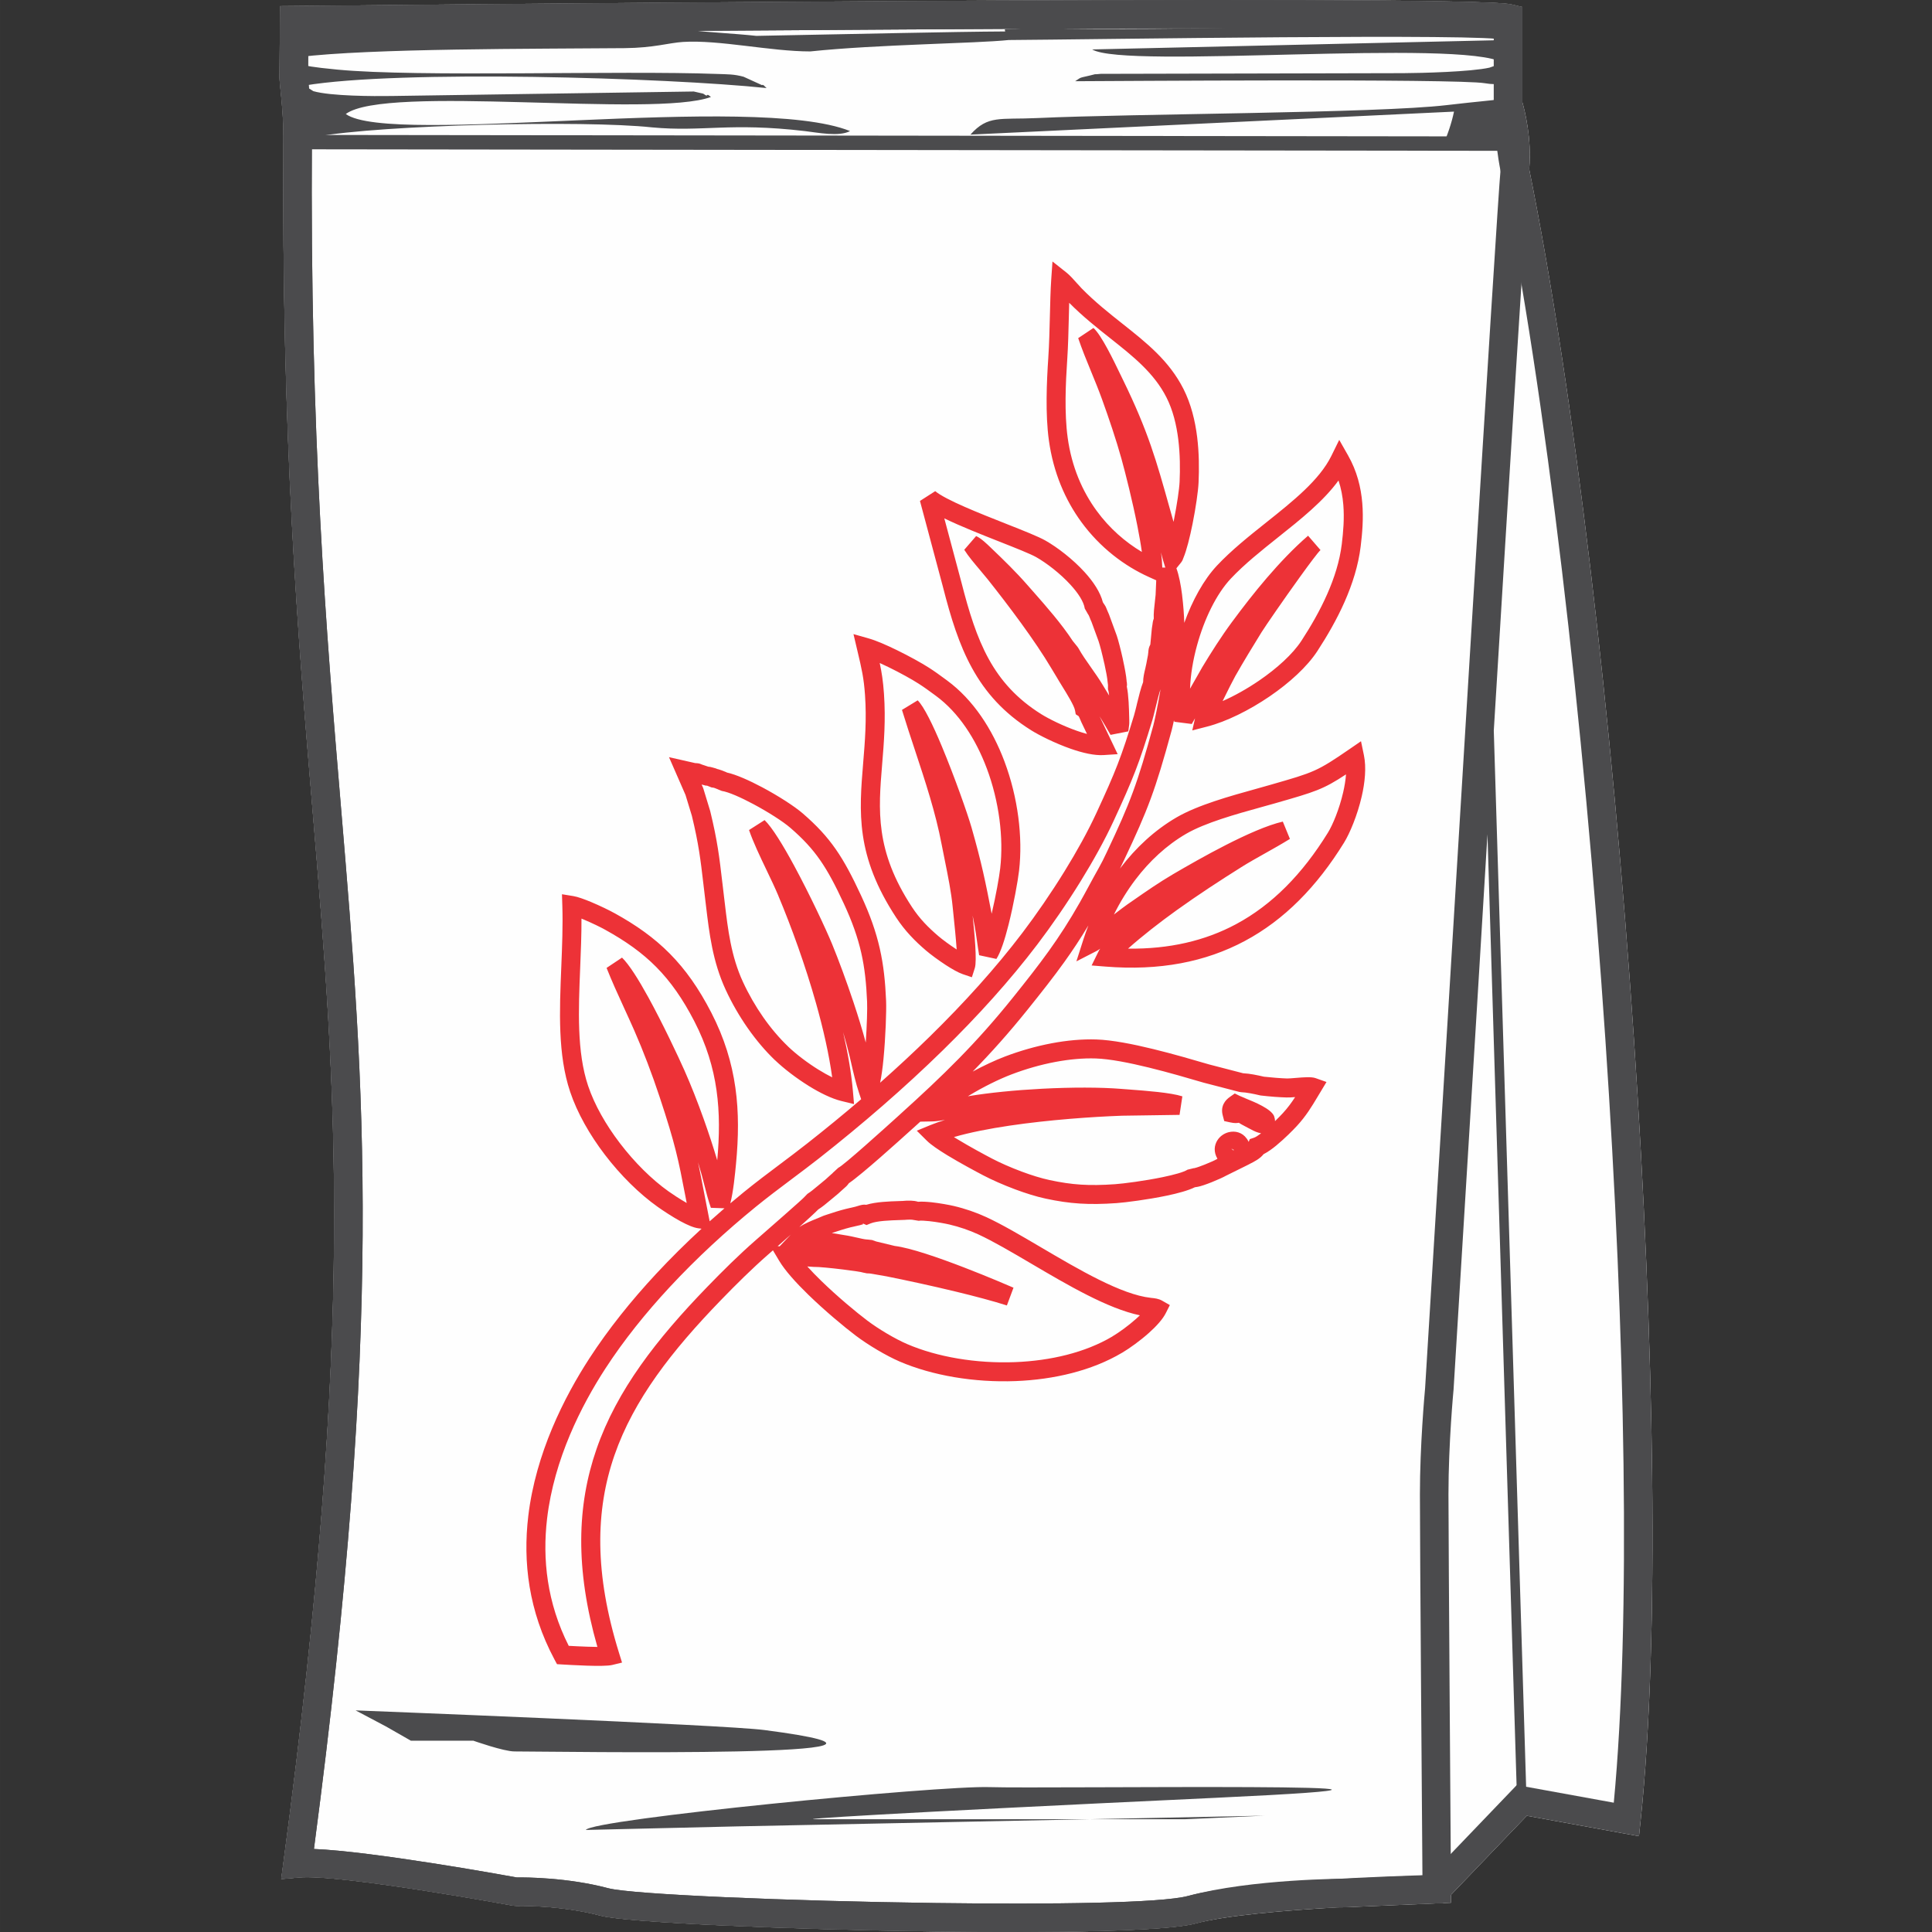 <?xml version="1.0" encoding="UTF-8"?>
<!DOCTYPE svg PUBLIC "-//W3C//DTD SVG 1.1//EN" "http://www.w3.org/Graphics/SVG/1.1/DTD/svg11.dtd">
<!-- Creator: CorelDRAW X5 -->
<svg xmlns="http://www.w3.org/2000/svg" xml:space="preserve" width="23.707mm" height="23.707mm" shape-rendering="geometricPrecision" text-rendering="geometricPrecision" image-rendering="optimizeQuality" fill-rule="evenodd" clip-rule="evenodd"
viewBox="0 0 597931 597934"
 xmlns:xlink="http://www.w3.org/1999/xlink">
 <rect x="0" y="0" width="597931" height="597934" fill="#333333" stroke="none"/>
 <g id="Layer_x0020_1">
  <rect fill="none" y="1" width="597932" height="597932"/>
  <g id="_299546864">
   <path fill="#FEFEFE" fill-rule="nonzero" d="M469365 552524l-9012 -294316c-1927,31691 -3289,54212 -3302,54424l-7186 117381 -18 189c-5,45 -1564,16422 -1564,32287 0,11236 504,83510 704,111290l18813 -19623 1564 -1632z"/>
   <path fill="#FEFEFE" fill-rule="nonzero" d="M470865 87858c-2247,35316 -5675,91107 -8555,138272l10008 326850 27131 4936c5307,-56056 3594,-144626 -2595,-236124 -5617,-83026 -14914,-168357 -25989,-233934z"/>
   <path fill="#FEFEFE" fill-rule="nonzero" d="M329922 8871c14001,161 27623,83 41046,-111 -13015,15 -26814,55 -41046,111z"/>
   <path fill="#FEFEFE" fill-rule="nonzero" d="M215833 9552c5070,560 11708,847 18256,1549 32690,-610 60740,-1276 77005,-1365 -121,-938 -779,-620 3279,-802 -32736,151 -66972,378 -98540,618z"/>
   <path fill="#FEFEFE" fill-rule="nonzero" d="M461127 45387l-14735 0 421 -958c1417,-3312 2515,-6659 3183,-9885l-149665 7118c5450,-6096 9120,-4590 20574,-5123 29928,-1392 105143,-1463 126819,-4005 8424,-989 12543,-1314 14583,-1579l0 -4928c-590,-5 -1453,-45 -2777,-272 -8558,-1465 -117340,-638 -126784,-618 2028,-1276 868,-911 4527,-1760 3690,-860 -388,-134 3375,-525l93644 -209c5869,-33 20813,-411 26670,-1697l1344 -474 0 -2114c-21151,-5508 -114647,2822 -124289,-3057l124289 -2827 0 -522c-19668,-1402 -128481,313 -150132,436 -10217,1077 -40643,1349 -61408,3529 -12306,0 -28102,-3634 -39364,-2938 -4474,280 -8969,1839 -18132,1922 -25911,237 -74435,43 -97904,2444l-15 3082c1521,310 4215,651 9014,1112 24952,2404 87087,217 117668,1352 3105,119 5052,33 8104,863l5710 2603c275,-409 963,562 1402,895 -30597,-3186 -111305,-5645 -141733,-979l103 1019 0 18 5 55 1349 853c5463,1549 18657,1581 24251,1493l93493 -1390 2870 656c305,73 1037,873 1251,492 204,-373 830,298 1193,540 -17729,6550 -100601,-3978 -113015,5279 14031,10112 126075,-6724 156069,5279 -3400,1829 -10008,469 -13965,5 -23338,-2737 -31621,308 -47364,-1153 -20992,-2262 -83755,-805 -103930,2901 25,585 68,1143 121,1670l0 3c50,487 111,951 184,1397l-1624 0c-487,91193 4540,151065 9035,204621 7345,87485 13279,158246 -8386,322232 17930,714 58180,7968 62783,8805 2704,-30 15698,-3 28332,3344 7254,1919 56011,3978 101314,4575 36191,477 69948,23 78080,-2182 16626,-4500 39987,-5211 46986,-5324 10709,-600 20286,-936 25578,-1090 -154,-19799 -784,-102048 -784,-117880 0,-15100 1440,-31089 1617,-32995l-3 0 7186 -117378c43,-704 14621,-241791 16132,-259338 -562,-2888 -974,-5725 -1271,-8328l-136 -1231c-320,409 -661,812 -1016,1228 -267,310 -540,626 -827,941z"/>
   <path fill="#FEFEFE" fill-rule="nonzero" d="M212528 372305l-396 -2046c-2184,-11357 -3062,-15915 -7998,-30804 -1158,-3498 -2414,-7042 -3756,-10550 -1309,-3438 -2668,-6775 -4051,-9930 -1047,-2391 -2104,-4691 -3150,-6979 -1929,-4210 -3854,-8404 -5445,-12442l4775 -3191c2207,2124 5158,6848 8124,12245 4495,8177 9196,18180 11186,22642 1980,4444 4053,9698 5942,14984 1541,4310 2999,8737 4222,12856 686,-7511 774,-14641 -222,-21661 -1001,-7085 -3120,-14092 -6850,-21330 -3594,-6971 -7365,-12336 -11779,-16803 -4396,-4447 -9504,-8058 -15766,-11519l-10 -13c-1498,-830 -4152,-2119 -6608,-3153l-782 -320c18,5057 -192,10164 -401,15239 -535,13100 -1064,26024 2449,36504 1987,5927 5526,12102 9806,17713 4570,6005 9945,11322 15141,15002 1201,850 3362,2290 5569,3554z"/>
   <path fill="#FEFEFE" fill-rule="nonzero" d="M301023 283349c555,5357 1387,14018 673,16246l-908 2843 -2817 -951c-1359,-459 -3314,-1561 -5269,-2835 -2303,-1498 -4717,-3289 -6126,-4497 -1675,-1433 -3276,-2921 -4838,-4606 -1549,-1675 -3012,-3503 -4391,-5602 -12581,-19156 -11463,-32637 -10200,-47892 537,-6482 1102,-13307 567,-20960 -373,-5312 -1024,-8061 -2331,-13587l-96 -404 -1145 -4860 4805 1362c2179,618 5387,2008 8621,3587 3809,1864 7690,4008 9930,5448 1932,1243 3319,2265 5072,3556l565 414c8033,5910 13973,15022 17741,25061l0 13c4169,11100 5710,23409 4517,33755 -373,3231 -1690,10490 -3251,16712 -1145,4553 -2469,8671 -3773,10621l-5340 -1153c-235,-1382 -446,-2873 -653,-4343 -247,-1743 -492,-3463 -789,-5017l-58 -288 -507 -2623z"/>
   <path fill="#FEFEFE" fill-rule="nonzero" d="M296079 293842c-227,-3430 -724,-8230 -1039,-11214l-209 -2048 0 -13c-446,-4540 -1435,-9431 -2406,-14228 -378,-1887 -754,-3733 -991,-4991 -1869,-9862 -5080,-19562 -8321,-29351 -1301,-3932 -2613,-7894 -3962,-12296l4865 -2959c1932,1909 4717,7620 7468,14215 3930,9415 7990,20914 9204,25167 3112,10898 4326,16846 6220,26655 1289,-5478 2328,-11287 2641,-14008 1097,-9486 -328,-20798 -4167,-31028l-3 3c-3400,-9055 -8671,-17212 -15716,-22392l-565 -416c-1660,-1221 -2971,-2187 -4775,-3347 -2121,-1367 -5771,-3382 -9332,-5125 -926,-454 -1846,-888 -2727,-1284 646,3027 1044,5617 1317,9521 567,8129 -13,15158 -565,21837 -1178,14197 -2217,26748 9234,44184 1201,1824 2462,3405 3796,4845 1324,1428 2779,2777 4351,4121 1256,1074 3420,2679 5506,4036l177 116z"/>
   <path fill="#FEFEFE" fill-rule="nonzero" d="M344745 283032c1733,-1337 3299,-2530 4227,-3170l1846 -1281c4010,-2785 8008,-5561 12318,-8084 4000,-2336 10117,-5854 16223,-8969 6323,-3226 12856,-6152 17655,-7261l2199 5362c-2610,1609 -4981,2938 -7352,4270 -2714,1523 -5428,3044 -7748,4500l3 5c-6379,4000 -13340,8533 -20026,13340 -5274,3796 -10404,7781 -14982,11844 12747,159 23794,-2416 33394,-7549 11221,-6000 20579,-15547 28476,-28342 1518,-2464 3529,-7335 4711,-12460 434,-1889 754,-3793 883,-5582 -7115,4694 -9640,5418 -21454,8808l-689 197 -4134 1153c-7693,2134 -17297,4800 -23222,8250 -6114,3559 -11342,8477 -15610,14087 -2605,3425 -4853,7103 -6719,10883z"/>
   <polygon fill="#FEFEFE" fill-rule="nonzero" points="360587,171010 360569,171038 360574,171038 "/>
   <path fill="#FEFEFE" fill-rule="nonzero" d="M353394 170816c-333,-2429 -825,-5211 -1397,-8106 -1531,-7705 -3612,-15993 -4936,-20775 -789,-2863 -1760,-5993 -2815,-9186 -1072,-3259 -2164,-6366 -3196,-9221 -1027,-2843 -2184,-5665 -3334,-8465 -1440,-3501 -2873,-6992 -4028,-10424l4719 -3143c2449,2146 6235,10018 8386,14495l5 0 769 1597 5 -3c7801,16006 10288,24884 14472,39838l3 0 1148 4086 124 -600c931,-4679 1652,-9501 1755,-11837 172,-3859 164,-8427 -411,-13073 -557,-4510 -1655,-9060 -3650,-12992 -3849,-7587 -10321,-12712 -17325,-18261 -4194,-3324 -8575,-6795 -12785,-11035 -43,1405 -76,2850 -111,4313 -106,4396 -217,8989 -487,13070 -252,3763 -489,8011 -522,12160 -33,4169 124,8389 648,12192l0 13c1246,9024 4542,16566 8964,22619 3972,5435 8866,9683 13998,12737z"/>
   <path fill="#FEFEFE" fill-rule="nonzero" d="M368307 213129l3687 -6480 35 -68c1382,-2290 2805,-4595 4404,-7057 1534,-2358 3160,-4742 4969,-7186l5 3c3120,-4227 6770,-8959 10669,-13499 3978,-4631 8288,-9176 12707,-13002l53 -45 3844 4444 -43 35c-764,704 -3360,4179 -6358,8338 -4891,6775 -10714,15239 -11769,16937l-5 -3c-1138,1834 -2510,4066 -4172,6825 -1400,2328 -2764,4638 -3922,6694l-13 0c-588,1042 -2391,4568 -4018,7907 3695,-1619 7620,-3829 11315,-6356 5488,-3756 10379,-8164 13090,-12321 2885,-4426 5705,-9289 7958,-14394 2212,-5009 3882,-10245 4527,-15524 459,-3776 822,-7960 472,-12192 -207,-2482 -663,-4999 -1488,-7483 -4679,6419 -11640,11965 -18674,17567 -5201,4144 -10449,8326 -14641,12785 -4515,4800 -8250,12583 -10472,20680 -1251,4560 -2018,9186 -2159,13395z"/>
   <polygon fill="#FEFEFE" fill-rule="nonzero" points="381625,355863 381589,355727 381481,355659 "/>
   <polygon fill="#FEFEFE" fill-rule="nonzero" points="381635,355991 381660,356017 381652,355981 "/>
   <polygon fill="#FEFEFE" fill-rule="nonzero" points="381627,355986 381635,355991 381652,355981 381647,355971 "/>
   <path fill="#FEFEFE" fill-rule="nonzero" d="M381602 355734l40 154 40 61 144 -101c-66,-25 -144,-66 -224,-113z"/>
   <polygon fill="#FEFEFE" fill-rule="nonzero" points="381269,355525 381312,355590 381289,355608 381289,355616 381317,355595 381312,355590 381350,355563 381256,355482 "/>
   <polygon fill="#FEFEFE" fill-rule="nonzero" points="381224,355464 381249,355500 381241,355467 381229,355454 "/>
   <polygon fill="#FEFEFE" fill-rule="nonzero" points="381741,356019 381723,356009 381733,356024 "/>
   <polygon fill="#FEFEFE" fill-rule="nonzero" points="381826,355848 381683,355949 381688,355956 381836,355853 "/>
   <polygon fill="#FEFEFE" fill-rule="nonzero" points="381660,355969 381662,355971 381673,355966 381683,355971 381678,355964 381673,355966 381665,355961 381657,355966 "/>
   <polygon fill="#FEFEFE" fill-rule="nonzero" points="381327,355762 381509,355875 381544,355926 381627,355986 381647,355971 381647,355961 381509,355875 381496,355858 381642,355946 381632,355898 381448,355636 381357,355568 381317,355595 381496,355858 381322,355749 "/>
   <polygon fill="#FEFEFE" fill-rule="nonzero" points="381140,355646 381188,355676 381138,355714 381148,355719 381196,355681 381314,355754 381309,355744 381206,355676 381196,355681 381188,355676 381196,355671 381206,355676 381282,355623 381279,355616 381196,355671 381145,355641 "/>
   <path fill="#FEFEFE" fill-rule="nonzero" d="M369445 361533l111 10 103 -25 0 -5c575,-98 1851,-555 3170,-1082 1634,-651 3241,-1370 3753,-1685l207 -121c-1238,-2119 -1006,-4136 -33,-5705l5 3c409,-658 953,-1218 1571,-1647 593,-409 1266,-711 1955,-883l13 0c1972,-479 4157,45 5534,1967l5 -3c247,348 454,694 620,1037l335 -847 1307 -439c527,-177 1309,-689 2194,-1362 -295,-55 -605,-131 -928,-230 -923,-280 -1859,-784 -2938,-1359l-10 0 -999 -537 -13 0c-2139,-1112 -1914,-1153 -2000,-1138 -545,93 -1216,207 -2767,-136l-1748 -391 -462 -1725c-378,-1433 -232,-2598 300,-3650l13 -23c479,-928 1158,-1564 1982,-2139l1425 -1001 1566 772c204,98 845,361 1639,686l0 10c3047,1246 7953,3249 8949,5506l230 840 71 578 -18 187c1011,-981 1879,-1879 2431,-2477 1544,-1672 2739,-3329 3806,-4979 -989,78 -1907,134 -2643,113 -1274,-38 -2512,-108 -3675,-197 -1344,-101 -2769,-242 -4184,-396l-348 -58c-996,-235 -2051,-472 -3067,-651l-13 0c-994,-177 -1935,-305 -2701,-330l-646 -91 -10914 -2830 -93 -23c-4671,-1370 -10893,-3193 -16997,-4686 -6053,-1481 -12056,-2668 -16412,-2810 -3917,-131 -8172,255 -12510,1069 -4522,853 -9138,2174 -13557,3859 -3972,1513 -8876,3940 -13262,6618l-247 154c6530,-1100 14778,-1907 22992,-2333 8982,-467 17958,-484 24655,61l0 3 2325 177c5181,388 12846,966 16399,2121l-875 5728 -17913 262 0 3c-9045,330 -22362,1246 -34665,3067 -6306,936 -12311,2101 -17244,3541l991 610c3965,2414 8639,4916 10810,6051 2371,1241 5690,2721 9188,4028 2901,1080 5927,2038 8621,2616 3455,742 6520,1206 9693,1410 3193,204 6558,151 10593,-134 2583,-184 9151,-1024 14768,-2194 3466,-724 6474,-1536 7627,-2295l1922 -469z"/>
   <path fill="#FEFEFE" fill-rule="nonzero" d="M267064 378653l-25 -13c-247,-106 -48,18 61,126l-35 -113z"/>
   <path fill="#FEFEFE" fill-rule="nonzero" d="M257487 381597l53 30 4830 800c676,111 1556,313 2487,520 1352,305 2835,643 3337,653l267 13 1433 161 1221 424 25 15 5773 1392c9668,1175 34965,12147 36678,12888l0 -3 78 30 -2046 5501c-4232,-1357 -9879,-2850 -15734,-4268 -7541,-1829 -15645,-3569 -21456,-4729l0 -3 -3170 -552 -794 -136 -23 -10c-747,-134 -1332,-237 -2134,-235l-1140 -230c-462,-194 -3249,-600 -6356,-979 -3627,-446 -7458,-812 -8616,-782l-265 0 -2081 -144c1299,1448 2792,2979 4368,4510 4944,4805 10684,9584 14157,12207 1776,1339 3960,2779 6164,4078 2174,1284 4371,2434 6215,3231 9337,4013 21396,6046 33336,5584 10961,-424 21767,-2941 30181,-7950l0 -13c2088,-1238 4949,-3307 7370,-5468 401,-356 782,-711 1145,-1059 -9950,-2068 -22354,-9365 -33618,-15991 -6023,-3544 -11713,-6893 -16402,-9060 -1329,-610 -2800,-1206 -4356,-1738 -1458,-497 -3004,-948 -4590,-1319 -1223,-285 -3864,-782 -6225,-1037 -1430,-154 -2689,-227 -3264,-108l-2048 -335c-13,-5 -282,-20 -613,-30 -520,-15 -1228,43 -1740,88l-149 0 -1377 45c-2865,93 -7037,230 -9072,1074l-1150 477 -1122 -489 35 113c58,53 88,101 38,119 -325,101 -689,217 -1009,298l-13 0c-376,93 -1021,240 -1652,378l-13 10 -1243 277 0 3c-1735,431 -3592,1047 -5468,1662l-252 83z"/>
   <polygon fill="#FEFEFE" fill-rule="nonzero" points="337176,216824 337181,216826 337183,216826 "/>
   <polygon fill="#FEFEFE" fill-rule="nonzero" points="336704,190046 336709,190048 336707,190043 "/>
   <path fill="#FEFEFE" fill-rule="nonzero" d="M343698 227432c-1054,-1887 -2217,-3814 -3392,-5743l3725 7794 1877 3920 -4341 282c-2853,182 -6533,-676 -10164,-1945 -4835,-1690 -9726,-4147 -12240,-5715 -8533,-5337 -14175,-11728 -18309,-19217 -4051,-7347 -6596,-15668 -8999,-25073l3 0 -7138 -26703 4719 -3027c3297,2732 13575,6795 22044,10142 5292,2091 9907,3914 12114,5171 3632,2068 8384,5703 12033,9698 2739,2994 4916,6265 5700,9390l247 356 -10 5 161 240 13 10c416,615 451,704 590,1037l23 68 81 182 0 10c154,330 250,578 348,832 78,207 166,431 315,716l149 358 2320 6336 23 45c479,1400 1281,4487 1935,7458l-13 0c567,2573 1047,5123 1150,6543l18 320 61 230 13 71 43 759c-15,194 -35,351 -63,487 575,2643 681,6908 744,9569l23 931c30,1153 -61,1710 -182,2469 -30,182 -66,378 -129,913l-5491 1082z"/>
   <path fill="#FEFEFE" fill-rule="nonzero" d="M332696 219815c-265,-1438 -2358,-4833 -3995,-7488 -666,-1074 -1269,-2051 -1677,-2777l-3 3 -1581 -2621 -10 -23c-2595,-4379 -5920,-9251 -9398,-14044 -3506,-4825 -7153,-9549 -10369,-13600 -689,-868 -1486,-1806 -2298,-2764l5 -5c-1788,-2104 -3675,-4323 -4941,-6348l3670 -4245c1503,656 3425,2510 4484,3536l209 199c1922,1839 3793,3637 5688,5551 1866,1879 3703,3821 5539,5920l1675 1907 5 -5c4167,4737 8797,9998 12313,15360l1465 1816 288 426c1062,1937 2467,3927 3879,5932 1296,1839 2605,3695 3756,5632 545,918 1190,1977 1866,3085 -91,-850 -209,-1539 -366,-1927l15 -1319c-45,-237 -91,-562 -124,-999 -83,-1178 -507,-3407 -1011,-5693l-13 0c-615,-2792 -1337,-5617 -1750,-6812l8 -3 -2220 -6068c-204,-406 -358,-805 -502,-1180l-184 -451 -3 0 -214 -482 -3 3c-10,-20 10,25 -40,-48l5 0 -35 -50 -25 -18 -63 -111 -35 -53 -13 0c-13,-23 -5,-18 10,-5l3 -3 -28 -50 -8 -10c-108,-124 -141,-192 -121,-217l-825 -1428c-323,-2179 -2091,-4817 -4421,-7365 -3213,-3516 -7403,-6719 -10608,-8545 -1766,-1004 -6245,-2774 -11378,-4802 -5665,-2240 -12107,-4785 -17068,-7203l5302 19830 10 35c2298,8992 4706,16899 8449,23689 3665,6641 8674,12313 16256,17055 2262,1412 6681,3627 11070,5160 1047,366 2081,689 3070,951l-1680 -3513 -10 -10 -353 -827c-149,-351 -315,-736 -388,-878l-5 5 -116 -224 -45 -61 -883 -575 -230 -1243z"/>
   <path fill="#FEFEFE" fill-rule="nonzero" d="M222166 244288c38,5 393,134 189,61l-93 -35 -88 -35 -8 10z"/>
   <polygon fill="#FEFEFE" fill-rule="nonzero" points="217142,242795 217149,242795 217139,242792 "/>
   <path fill="#FEFEFE" fill-rule="nonzero" d="M218910 243181l-146 -35 -71 0 -277 -10 -1271 -333 446 1016 113 323 2056 6747 48 164c2235,9191 2815,14132 3740,22044l3 0 527 4459 237 1975c966,8139 1957,16437 5599,24319 1808,3914 3942,7609 6278,10949 2386,3413 5002,6485 7705,9070l0 13c2474,2366 5937,5014 9438,7186l13 0c1433,890 2858,1692 4202,2353 -971,-7113 -2759,-14979 -4989,-22892 -3314,-11753 -7615,-23636 -11685,-33321l10 -3c-1024,-2431 -2318,-5143 -3629,-7882 -2051,-4283 -4144,-8656 -5440,-12442l4812 -3072c2320,2220 5718,7763 9130,14074 4855,8979 9925,19794 11789,24352 1987,4863 4411,11395 6565,17850 1468,4414 2820,8782 3824,12573 361,-5256 509,-10434 416,-12659 -237,-5551 -726,-10331 -1808,-15116 -1077,-4757 -2767,-9589 -5420,-15295 -2616,-5622 -4810,-9811 -7324,-13418 -2477,-3559 -5299,-6598 -9196,-9968 -2310,-1995 -6891,-4913 -11438,-7340 -3902,-2081 -7685,-3763 -9771,-4078l-1231 -494c-3,-3 0,-3 3,-3l8 -10 -187 -76 0 3 -726 -288 -262 -88c-184,-61 -199,-66 -752,-119l-1337 -530z"/>
   <polygon fill="#FEFEFE" fill-rule="nonzero" points="219240,243279 219248,243284 219250,243282 "/>
   <path fill="#FEFEFE" fill-rule="nonzero" d="M359714 175649l936 10 -631 -2043c-288,-928 -502,-1806 -686,-2661 217,1745 351,3337 381,4694z"/>
   <path fill="#FEFEFE" fill-rule="nonzero" d="M244745 382094c-1463,1296 -2883,2545 -4068,3587l628 25 3440 -3612z"/>
   <path fill="#FEFEFE" fill-rule="nonzero" d="M219636 377980c1518,-1365 3047,-2709 4583,-4028l-4210 -151c-832,-2391 -1387,-4570 -1945,-6760 -325,-1284 -658,-2590 -883,-3390 -351,-1266 -739,-2590 -1155,-3957 608,2827 1180,5799 1884,9461 383,1993 822,4263 1465,7516l260 1309z"/>
   <path fill="#FEFEFE" fill-rule="nonzero" d="M351815 218077c590,-2419 1289,-5269 1967,-6959 10,-1488 348,-2890 671,-4227l3 0c113,-472 227,-936 330,-1534 76,-421 177,-948 277,-1470l3 0 222 -1178 0 0c55,-320 76,-590 93,-810l0 -13c71,-875 113,-1435 636,-2421l454 -4820 43 -346c86,-401 119,-671 144,-905l0 -13c76,-661 139,-1193 424,-1929 -98,-1539 141,-3561 346,-5299l0 -13c98,-825 192,-1584 219,-2023 43,-623 63,-1211 81,-1844 25,-850 50,-1771 113,-2676l-2262 -1019c-7607,-3423 -15131,-9100 -20924,-17027 -4956,-6785 -8651,-15224 -10041,-25300l-3 0c-562,-4076 -731,-8588 -694,-13042 33,-4472 267,-8770 520,-12505 280,-4225 388,-8613 487,-12815 98,-4164 197,-8154 419,-11383l388 -5577 4376 3471c1006,797 2197,2134 3271,3344l5 -5c550,623 1080,1218 1385,1528 4099,4174 8424,7599 12558,10876 7544,5973 14510,11489 18937,20218 2343,4626 3617,9829 4245,14924 613,4959 620,9874 436,14041 -119,2679 -878,7867 -1849,12735 -837,4197 -1864,8288 -2832,10568l0 10 -146 356 0 23c-68,194 -98,293 -260,575l3 3c-154,280 -245,381 -464,653l0 0 -277 346 -1037 1286c797,2126 1387,5203 1781,8359l-10 3c376,2979 595,6089 671,8525 2502,-6954 6018,-13360 10134,-17741 4490,-4777 9902,-9088 15264,-13360 8273,-6588 16437,-13093 20107,-20551l2449 -4971 2744 4822c2754,4850 3983,9872 4389,14735 396,4744 5,9302 -494,13393 -719,5887 -2555,11680 -4986,17179 -2386,5400 -5362,10540 -8417,15222 -3155,4840 -8634,9829 -14702,13981 -6374,4358 -13514,7874 -19363,9380l-4651 1201 850 -3756 -1006 1768 -5398 -691 -119 -454c-308,1455 -570,2583 -734,3188 -2527,9251 -4351,15350 -6454,21065 -2131,5773 -4560,11206 -8285,19080 -416,885 -817,1723 -1243,2570l187 -247c4704,-6184 10505,-11630 17333,-15605 6555,-3814 16576,-6598 24604,-8825 1112,-308 2267,-631 4088,-1153l689 -197c13126,-3763 14087,-4041 24069,-10898l3634 -2497 898 4315c787,3778 335,8399 -689,12830 -1322,5730 -3657,11322 -5450,14230 -8437,13673 -18523,23921 -30705,30433 -12210,6533 -26440,9277 -43117,7935l-4308 -346 1904 -3877 88 -182c260,-532 376,-772 661,-1125 -462,318 -832,555 -1082,684l-6288 3233 2156 -6742c467,-1455 986,-2916 1554,-4371 -2482,4124 -4898,7761 -7446,11320 -3327,4641 -6969,9251 -11330,14687 -5786,7206 -11287,13348 -17035,19219 3455,-1871 6951,-3498 9948,-4641 4714,-1798 9673,-3213 14568,-4134 4724,-888 9408,-1309 13776,-1163 4838,159 11234,1410 17610,2971 6328,1546 12583,3380 17275,4754l10523 2727c1069,58 2156,202 3211,388l0 3c1097,194 2194,436 3236,681 1221,134 2497,255 3778,351 1274,98 2439,166 3395,197 469,13 1622,-83 2832,-182 2242,-184 4674,-383 5957,68l3395 1203 -1854 3080 -951 1576c-1748,2926 -3498,5852 -6376,8971 -1173,1271 -3715,3841 -6240,5927l5 5c-1377,1135 -2785,2144 -4056,2779 -1097,1410 -2855,2293 -4310,3022l0 13c-333,164 -643,320 -817,414l-116 55 -6358 3148c-883,499 -2706,1322 -4459,2023 -1677,668 -3380,1261 -4323,1425l-23 0 -860 139c-2028,996 -5231,1877 -8697,2600 -5902,1233 -12823,2114 -15549,2308 -4288,305 -7894,356 -11375,134 -3501,-222 -6828,-724 -10545,-1523 -2941,-628 -6260,-1680 -9448,-2868 -3720,-1385 -7282,-2981 -9857,-4328 -2275,-1190 -7148,-3796 -11153,-6235 -2671,-1624 -5060,-3246 -6303,-4479l-3133 -3110 4088 -1687c1420,-585 2976,-1135 4646,-1652 -1473,252 -2870,444 -3940,464l-3710 73 -2371 2149 -5 -5 -706 636c-3695,3342 -14894,13461 -19030,16283 -489,736 -1037,1203 -1632,1710l-10 13c-187,159 -381,323 -532,472 -378,363 -739,689 -1132,1029 -393,340 -794,673 -1271,1057 -371,298 -885,731 -1377,1143 -1132,948 -2199,1841 -3531,2701 -1158,1170 -3407,3233 -5854,5425 1632,-1069 3642,-1892 5466,-2633l3 10c557,-227 1069,-436 1889,-805l290 -113 890 -293c1927,-636 3834,-1264 5910,-1783l10 0c802,-194 1102,-260 1390,-325l3 10c356,-78 714,-159 1465,-348l0 -5c320,-78 527,-144 711,-202 979,-308 1758,-550 2721,-401 2996,-916 7161,-1049 10117,-1145l1226 -45 0 -5c583,-45 1410,-113 2386,-83 772,23 1564,121 2298,348 1158,-88 2603,-10 4086,146 2661,288 5592,837 6939,1150 1768,414 3498,921 5143,1481 1755,600 3420,1271 4931,1970 4860,2245 10714,5688 16909,9335 11809,6946 24922,14662 34017,15653l0 0 214 20c931,96 2164,217 3244,832l2431 1387 -1256 2492c-961,1902 -2946,4086 -5234,6124 -2694,2404 -5912,4729 -8288,6139l-5 -10c-9309,5541 -21093,8321 -32963,8777 -12798,492 -25772,-1708 -35868,-6048 -2056,-885 -4487,-2159 -6883,-3571 -2391,-1410 -4767,-2979 -6714,-4447 -3594,-2716 -9554,-7680 -14712,-12692 -3778,-3672 -7163,-7420 -8961,-10429l-1957 -3281 -779 684 -643 562c-2550,2230 -5044,4558 -7493,6936 -2441,2373 -4840,4797 -7193,7226 -15196,15683 -26950,30763 -32930,47985 -5947,17136 -6237,36597 1410,61214l926 2976 -3044 739c-1329,325 -4621,320 -7902,212 -3233,-106 -6316,-288 -7549,-361l-1637 -98 -779 -1455c-8033,-15025 -9784,-30221 -8111,-44343 2308,-19497 11166,-36895 18927,-48858 5894,-9080 12946,-17862 20622,-26122 4507,-4848 9239,-9526 14084,-13988l-994 -129c-1453,-187 -3413,-1039 -5403,-2121l-3 8c-2605,-1412 -5556,-3375 -7138,-4497 -5698,-4036 -11529,-9786 -16430,-16220 -4643,-6089 -8502,-12846 -10704,-19413 -3854,-11499 -3302,-24957 -2744,-38602 260,-6379 522,-12805 325,-18980l-111 -3561 3518 570c1337,217 3430,969 5594,1879 2666,1120 5539,2517 7168,3420l5 -5c6734,3718 12273,7647 17123,12556 4838,4896 8941,10717 12813,18228 4051,7862 6356,15494 7448,23219 1085,7642 971,15358 204,23479l-10 88c-280,2936 -837,8762 -1768,12233 1390,-1175 2785,-2333 4182,-3471 3776,-3072 7514,-5877 11267,-8692 2636,-1977 5284,-3965 8371,-6389 5645,-4442 11226,-9007 16679,-13675l-658 -1965c-979,-2928 -1768,-6366 -2477,-9461l-436 -1889 -3 0c-532,-2260 -1226,-4800 -2023,-7473 1475,6414 2555,12614 3039,18215l356 4081 -3980 -974c-2936,-719 -6555,-2482 -10084,-4674l3 -5c-3814,-2371 -7627,-5292 -10391,-7935l-5 8c-2964,-2832 -5834,-6210 -8465,-9970 -2558,-3657 -4873,-7655 -6810,-11847 -4036,-8739 -5080,-17497 -6104,-26090l-237 -1975 -527 -4459 0 -10c-905,-7736 -1470,-12556 -3594,-21305l-1962 -6434 -2787 -6381 -2325 -5322 5662 1284 2431 550c1130,58 1276,119 1929,376l0 13c98,38 237,93 515,184l13 0 346 113c242,78 467,146 774,260l-3 3 194 68 3 -5 313 103c346,18 729,76 1372,265l333 98 10 0 192 58c293,58 573,159 835,293 293,53 492,121 908,260l393 134 139 48 734 288 23 10 275 111c237,86 353,134 530,245 2774,600 6886,2414 10974,4595 4906,2616 9915,5824 12518,8074 4303,3720 7428,7090 10185,11050 2724,3907 5065,8364 7831,14316 2822,6071 4636,11274 5814,16467 1168,5163 1692,10265 1942,16175 131,3052 -159,11249 -812,18029 -262,2719 -605,5266 -1032,7292 5266,-4661 10386,-9415 15310,-14233 10682,-10462 20445,-21252 28700,-32123 4283,-5642 8878,-12301 13090,-19123 3748,-6071 7196,-12281 9844,-18026 2964,-6409 4898,-10747 6563,-15045 1687,-4368 3143,-8785 5130,-15330l-8 -3c219,-731 499,-1869 810,-3130z"/>
   <path fill="#FEFEFE" fill-rule="nonzero" d="M359172 213351c-318,671 -1049,3645 -1652,6106 -353,1453 -676,2754 -878,3433l-13 10c-2048,6742 -3541,11284 -5269,15756 -1758,4542 -3720,8949 -6699,15393 -2727,5904 -6295,12334 -10192,18644 -4298,6966 -9009,13786 -13411,19585 -8467,11151 -18412,22147 -29255,32766 -11950,11703 -24987,22955 -38340,33457 -2585,2030 -5544,4252 -8487,6459 -3680,2759 -7350,5514 -11083,8550 -9138,7441 -18225,15792 -26561,24755 -7468,8038 -14311,16553 -19999,25320 -7395,11395 -15829,27936 -18011,46348 -1493,12596 -48,26090 6689,39432 1561,88 3713,199 5728,267 1102,38 2189,63 3148,73 -6931,-24241 -6323,-43811 -267,-61257 6323,-18218 18531,-33936 34264,-50172 2389,-2467 4817,-4926 7307,-7342 2487,-2414 5052,-4805 7723,-7143l646 -562c3158,-2764 14155,-12379 14366,-12745l966 -1001c1027,-648 2020,-1481 3080,-2368 419,-351 847,-711 1468,-1208 454,-366 810,-658 1110,-918 293,-255 580,-517 900,-822 300,-290 565,-517 810,-726l0 3c280,-240 530,-457 578,-555l1634 -1498c1405,-525 14372,-12240 18324,-15817l711 -641 0 -10c6722,-6068 12641,-11590 18256,-17320 5625,-5738 11020,-11761 16715,-18859 4225,-5264 7771,-9758 11125,-14432 3304,-4613 6346,-9307 9557,-14957 976,-1718 1945,-3511 2906,-5289 933,-1730 1871,-3466 2941,-5350 431,-754 840,-1526 1248,-2336 396,-779 820,-1662 1279,-2633 3640,-7695 6010,-12994 8076,-18599 2091,-5670 3869,-11617 6318,-20581 396,-1448 1395,-6225 2245,-11219z"/>
   <path fill="#FEFEFE" fill-rule="nonzero" d="M110054 529348c0,0 113779,4419 126486,6073 67716,8833 -64800,6631 -77328,6631 -3314,0 -12704,-3317 -12704,-3317l-19330 0 -7733 -4419 -9390 -4969z"/>
   <path fill="#FEFEFE" fill-rule="nonzero" d="M181304 566353c1907,-3314 109158,-13809 125023,-13257 15867,552 175795,-1655 69812,3317 -105986,4969 -129467,6626 -123757,6626 5715,0 114238,0 114238,0l24748 -1105 -163113 3314 -46951 1105z"/>
   <path fill="#FEFEFE" fill-rule="nonzero" d="M91001 1856c1039,-10 362642,-3811 376724,-499l3420 805 0 3493 0 25946c691,2399 2976,11244 2124,20765 13885,68612 25729,170415 32390,268839 6394,94527 8016,186086 2086,242343l-497 4732 -4661 -847 -30062 -5468 -23449 24460 13 2454 -2467 106 -38 38 -1672 35 -78 3 -27946 1198 -174 18c-15,0 -1024,0 -2774,33 -16256,931 -34713,2489 -43995,5002 -8916,2416 -43569,2943 -80461,2457 -45897,-603 -95644,-2782 -103456,-4853 -12972,-3433 -26218,-3054 -26254,-3054l-948 -68c-154,-28 -53743,-9874 -66299,-8734l-5496 499 731 -5453c22314,-166534 16359,-237455 8977,-325372 -4545,-54149 -9632,-114740 -9019,-208271 35,-5430 -504,-10740 -863,-14273l-3 0c-199,-1965 -353,-3450 -353,-4270 0,-1861 131,-17504 134,-17696l43 -4328 4323 -38z"/>
   <line fill="none" fill-rule="nonzero" x1="461954" y1="44446" x2="463107" y2= "44449" />
   <line fill="none" fill-rule="nonzero" x1="381327" y1="355762" x2="381337" y2= "355805" />
   <line fill="none" fill-rule="nonzero" x1="381289" y1="355616" x2="381322" y2= "355749" />
   <line fill="none" fill-rule="nonzero" x1="381269" y1="355525" x2="381289" y2= "355608" />
   <line fill="none" fill-rule="nonzero" x1="381357" y1="355568" x2="381350" y2= "355563" />
   <line fill="none" fill-rule="nonzero" x1="381710" y1="355989" x2="381723" y2= "356009" />
   <line fill="none" fill-rule="nonzero" x1="381279" y1="355616" x2="381249" y2= "355500" />
   <line fill="none" fill-rule="nonzero" x1="381309" y1="355744" x2="381282" y2= "355623" />
   <polyline fill="none" fill-rule="nonzero" points="381678,355964 381673,355956 381647,355923 "/>
   <line fill="none" fill-rule="nonzero" x1="381140" y1="355646" x2="381110" y2= "355706" />
   <line fill="none" fill-rule="nonzero" x1="381647" y1="355961" x2="381642" y2= "355946" />
   <line fill="none" fill-rule="nonzero" x1="381337" y1="355805" x2="381544" y2= "355926" />
   <polyline fill="none" fill-rule="nonzero" points="381148,355719 381324,355800 381314,355754 "/>
   <line fill="none" fill-rule="nonzero" x1="381110" y1="355706" x2="381138" y2= "355714" />
   <polyline fill="none" fill-rule="nonzero" points="381249,355500 381224,355464 381145,355641 "/>
   <polyline fill="none" fill-rule="nonzero" points="381660,355974 381675,356032 381700,356065 "/>
   <polyline fill="none" fill-rule="nonzero" points="381660,355969 381660,355974 381662,355971 "/>
   <line fill="none" fill-rule="nonzero" x1="381647" y1="355923" x2="381657" y2= "355956" />
   <polyline fill="none" fill-rule="nonzero" points="381700,356065 381725,356034 381698,355991 "/>
   <polyline fill="none" fill-rule="nonzero" points="381673,355956 381665,355961 381657,355956 381657,355966 "/>
   <path fill="none" fill-rule="nonzero" d="M381723 356009l18 10 8 -8 3 3 0 13 -5 13 0 0 121 -177 -30 -10 -149 103 23 33 38 23c8,-10 8,-10 3,3"/>
   <polyline fill="none" fill-rule="nonzero" points="381662,355971 381698,355991 381683,355971 "/>
   <line fill="none" fill-rule="nonzero" x1="221260" y1="243917" x2="221253" y2= "243915" />
   <path fill="none" fill-rule="nonzero" d="M224955 239092c126,76 288,187 545,366"/>
   <line fill="none" fill-rule="nonzero" x1="97950" y1="43990" x2="446813" y2= "44429" />
   <g>
    <path fill="#4B4B4D" fill-rule="nonzero" d="M91001 1854c1039,-8 362642,-3809 376724,-497l3420 805 0 3496 0 26549c0,25 0,9688 1993,19499 13940,68617 25840,170761 32521,269500 6394,94527 8018,186088 2086,242343l-497 4732 -4664 -847 -30060 -5468 -24685 25749 -1256 1309 -1834 38c-161,3 -56106,1188 -74806,6250 -8916,2414 -43569,2943 -80458,2459 -45899,-605 -95647,-2785 -103458,-4855 -12972,-3433 -26218,-3054 -26254,-3054l-948 -68c-154,-28 -53743,-9874 -66299,-8734l-5496 499 731 -5453c22311,-166534 16359,-237455 8977,-325372 -4545,-54149 -9635,-114740 -9019,-208271 35,-5430 -504,-10740 -863,-14273l-3 0c-199,-1965 -353,-3450 -353,-4270 0,-1861 131,-17504 134,-17696l43 -4328 4323 -40zm371306 7756c-36400,-2257 -327806,608 -366897,1004 -28,4492 -71,11156 -71,13305 0,608 124,1796 282,3372l0 18c376,3690 938,9244 903,15186 -610,92830 4474,153388 9019,207514 7345,87485 13279,158246 -8386,322232 17930,711 58180,7968 62783,8808 2704,-35 15698,-5 28332,3342 7254,1919 56011,3978 101317,4575 36189,477 69943,20 78077,-2182 17560,-4752 65133,-6222 75068,-6482l25066 -26145 1632 -1702 2323 424 27694 5037c5307,-56053 3594,-144623 -2595,-236121 -6661,-98482 -18503,-200208 -32347,-268363 -2199,-10833 -2199,-21197 -2199,-21224l0 -22596z"/>
    <path fill="#4B4B4D" fill-rule="nonzero" d="M91001 1854c1039,-8 362642,-3809 376724,-497l3420 805 0 3496 0 25943c706,2454 3082,11650 2061,21416 -653,6242 -6434,100041 -10896,173114l10137 331039 -2936 81 -9158 -299043c-1929,31691 -3289,54212 -3302,54424l-7186 117381 -18 189c-5,45 -1564,16420 -1564,32287 0,13940 782,121855 782,122153l23 4235 -4252 184 -27949 1201 -174 15c-81,0 -28178,3 -46769,5034 -8916,2414 -43569,2943 -80458,2459 -45899,-605 -95647,-2785 -103458,-4855 -12972,-3433 -26218,-3054 -26254,-3054l-948 -68c-154,-28 -53743,-9874 -66299,-8734l-5496 499 731 -5453c22311,-166534 16359,-237455 8977,-325372 -4545,-54149 -9635,-114740 -9019,-208271 35,-5430 -504,-10740 -863,-14273l-3 0c-199,-1965 -353,-3450 -353,-4270 0,-1861 131,-17504 134,-17696l43 -4328 4323 -40zm371306 7756c-36400,-2257 -327806,608 -366897,1004 -28,4492 -71,11156 -71,13305 0,608 124,1796 282,3372l0 18c376,3690 938,9244 903,15186 -610,92830 4474,153388 9019,207514 7345,87485 13279,158246 -8386,322232 17930,711 58180,7968 62783,8808 2704,-35 15698,-5 28332,3342 7254,1919 56011,3978 101317,4575 36189,477 69943,20 78077,-2182 19736,-5342 48964,-5345 49047,-5345l0 10 23515 -1009c-149,-19681 -782,-102101 -782,-117951 0,-15100 1440,-31086 1617,-32995l-3 0 7186 -117378c43,-714 15075,-249335 16193,-259996 999,-9557 -1935,-18647 -1942,-18672l-189 -1241 0 -22596z"/>
    <line fill="none" stroke="#4B4B4D" stroke-width="4449.17" x1="91516" y1="43980" x2="468926" y2= "44456" />
    <path fill="#4B4B4D" d="M461127 45387l-14735 0c1619,-3622 2870,-7304 3607,-10843l-149668 7118c5450,-6096 9120,-4588 20574,-5120 29928,-1395 105143,-1465 126816,-4008 20904,-2452 15315,-832 17181,-4290 -1884,-3355 -462,-1650 -5372,-2489 -8558,-1465 -117340,-638 -126784,-618 2028,-1276 868,-911 4527,-1760 3687,-858 -391,-134 3375,-522l93644 -212c5867,-33 20816,-409 26667,-1700l4257 -1498c-13030,-7604 -117003,2073 -127200,-4144l127316 -2898c-2515,-2174 -129571,-149 -153158,-15 -10217,1077 -40643,1347 -61408,3529 -12308,0 -28102,-3634 -39364,-2938 -4474,280 -8969,1836 -18132,1922 -27046,247 -78733,25 -100843,2774 3006,2151 -3738,2353 11938,3864 24952,2404 87087,217 117666,1352 3107,119 5054,33 8106,863l5710 2605c275,-411 963,560 1402,895 -31038,-3231 -113645,-5720 -143022,-774l2747 1735c5463,1551 18657,1584 24251,1496l93493 -1390 2870 656c305,73 1037,873 1251,492 204,-373 830,298 1193,540 -17729,6550 -100603,-3978 -113015,5279 14031,10114 126075,-6724 156066,5276 -3397,1831 -10006,472 -13963,8 -23338,-2737 -31621,308 -47364,-1153 -20992,-2262 -83755,-805 -103930,2901 50,1120 154,2134 305,3070l-3874 0c-4172,-12846 -7219,-29727 -7219,-38262l127250 2237c5221,694 12563,963 19797,1740 32690,-613 60740,-1279 77005,-1367 -154,-1201 -1193,-343 7912,-1110 1935,-159 8444,214 10916,245 48242,560 91997,-1745 138545,-1745 0,20014 2684,27207 -7340,38262z"/>
    <path fill="#ED3237" fill-rule="nonzero" d="M359172 213351c-318,671 -1049,3645 -1650,6106 -356,1453 -678,2754 -880,3430l-10 13c-2051,6742 -3544,11284 -5271,15756 -1758,4542 -3720,8949 -6699,15390 -2724,5907 -6295,12336 -10192,18647 -4298,6964 -9007,13786 -13413,19585 -8465,11151 -18410,22147 -29253,32766 -11953,11703 -24987,22955 -38340,33457 -2585,2030 -5544,4252 -8487,6459 -3680,2759 -7350,5514 -11085,8550 -9133,7441 -18223,15792 -26559,24758 -7468,8036 -14311,16551 -19999,25318 -7395,11395 -15829,27936 -18011,46348 -1493,12596 -50,26092 6689,39435 1561,88 3713,197 5728,265 1102,35 2189,63 3148,73 -6931,-24241 -6323,-43811 -267,-61257 6323,-18220 18531,-33936 34264,-50172 2389,-2467 4820,-4926 7307,-7342 2487,-2414 5052,-4805 7723,-7143l646 -562c3158,-2764 14152,-12379 14366,-12747l966 -999c1029,-648 2023,-1481 3080,-2366 416,-351 847,-714 1468,-1211 454,-366 810,-658 1107,-918 295,-255 583,-517 903,-822 300,-293 565,-520 810,-726l0 3c280,-240 530,-454 578,-555l1634 -1496c1405,-527 14372,-12243 18324,-15817l711 -643 0 -10c6722,-6068 12641,-11590 18256,-17320 5625,-5738 11017,-11761 16717,-18859 4222,-5264 7771,-9758 11123,-14432 3304,-4613 6346,-9307 9557,-14957 976,-1718 1945,-3511 2906,-5289 933,-1730 1871,-3466 2941,-5350 429,-754 840,-1526 1248,-2333 396,-782 820,-1665 1279,-2636 3640,-7695 6010,-12994 8076,-18599 2091,-5670 3869,-11617 6318,-20584 396,-1445 1395,-6222 2245,-11216zm-7360 4727c593,-2419 1291,-5269 1970,-6961 10,-1486 348,-2885 671,-4225l3 0c113,-472 227,-936 333,-1534 73,-419 174,-948 275,-1468l3 0 222 -1180 0 0c53,-323 76,-590 93,-810l0 -10c71,-878 113,-1440 633,-2424l454 -4820 45 -346c86,-399 119,-671 144,-905l0 -13c78,-663 139,-1193 424,-1929 -98,-1539 141,-3561 348,-5299l0 -13c96,-825 187,-1584 217,-2023 43,-623 63,-1211 81,-1844 25,-850 53,-1771 111,-2676l-2262 -1019c-7604,-3423 -15126,-9100 -20919,-17027 -4959,-6785 -8654,-15224 -10046,-25300l0 0c-562,-4076 -731,-8588 -696,-13042 35,-4472 272,-8767 522,-12505 280,-4225 388,-8613 487,-12818 98,-4162 197,-8154 419,-11380l388 -5579 4379 3473c1004,797 2194,2134 3266,3344l5 -5c552,623 1082,1221 1387,1526 4099,4177 8424,7602 12558,10878 7541,5973 14508,11489 18937,20221 2343,4623 3617,9827 4245,14921 613,4959 620,9872 436,14041 -119,2679 -875,7867 -1849,12735 -837,4197 -1864,8288 -2832,10568l0 10 -146 356 0 23c-68,194 -98,293 -260,575l3 3c-154,280 -245,381 -464,651l3 3 -280 346 -1037 1286c797,2126 1385,5203 1781,8359l-10 3c376,2979 595,6089 671,8525 2502,-6954 6018,-13360 10134,-17741 4490,-4777 9902,-9088 15264,-13358 8273,-6591 16437,-13095 20107,-20553l2449 -4974 2742 4825c2757,4850 3985,9872 4391,14735 393,4744 5,9304 -494,13393 -719,5889 -2555,11678 -4986,17181 -2383,5398 -5365,10538 -8414,15219 -3158,4840 -8636,9829 -14707,13981 -6371,4358 -13509,7874 -19360,9380l-4653 1201 853 -3756 -1006 1768 -5398 -691 -116 -454c-310,1455 -573,2583 -736,3188 -2527,9251 -4351,15353 -6457,21065 -2129,5773 -4558,11206 -8283,19080 -416,885 -817,1725 -1243,2570l184 -247c4706,-6184 10510,-11630 17335,-15605 6555,-3816 16573,-6598 24604,-8825 1112,-308 2267,-631 4091,-1153l686 -197c13126,-3766 14089,-4041 24067,-10898l3637 -2497 898 4315c787,3778 335,8399 -689,12828 -1324,5735 -3657,11325 -5450,14233 -8437,13673 -18523,23923 -30705,30433 -12213,6533 -26440,9277 -43117,7935l-4308 -346 1902 -3877 91 -182c260,-532 376,-772 661,-1125 -462,318 -832,555 -1082,684l-6288 3233 2156 -6742c467,-1455 986,-2916 1554,-4371 -2482,4121 -4896,7761 -7446,11320 -3327,4641 -6969,9254 -11330,14687 -5786,7206 -11284,13350 -17035,19219 3455,-1871 6951,-3498 9950,-4641 4711,-1796 9670,-3213 14568,-4134 4722,-888 9405,-1309 13776,-1163 4835,159 11229,1410 17608,2971 6328,1546 12583,3380 17275,4754l10523 2729c1069,55 2156,197 3211,386l0 3c1097,194 2194,436 3236,678 1221,134 2497,257 3776,353 1276,98 2441,166 3397,197 469,13 1622,-83 2832,-182 2242,-184 4674,-383 5955,68l3397 1203 -1854 3080 -951 1576c-1748,2923 -3498,5852 -6376,8969 -1175,1274 -3715,3844 -6240,5927l5 5c-1377,1138 -2785,2146 -4056,2782 -1097,1410 -2855,2293 -4310,3022l0 10c-333,166 -643,320 -817,416l-116 58 -6358 3145c-883,499 -2706,1322 -4459,2023 -1677,668 -3380,1261 -4323,1425l-23 0 -863 139c-2025,999 -5229,1877 -8694,2600 -5902,1231 -12823,2114 -15549,2308 -4288,305 -7894,356 -11375,134 -3501,-222 -6828,-724 -10545,-1523 -2941,-628 -6260,-1680 -9448,-2868 -3718,-1387 -7282,-2981 -9857,-4328 -2275,-1190 -7148,-3796 -11153,-6232 -2671,-1627 -5057,-3249 -6303,-4482l-3133 -3110 4088 -1687c1417,-585 2976,-1135 4646,-1650 -1473,250 -2870,441 -3940,462l-3708 71 -2373 2151 -5 -5 -706 636c-3695,3342 -14894,13461 -19030,16283 -489,736 -1037,1203 -1632,1710l-10 13c-187,156 -381,323 -532,472 -378,361 -736,689 -1132,1029 -393,340 -797,673 -1271,1057 -371,298 -885,731 -1377,1143 -1132,948 -2199,1844 -3531,2701 -1155,1170 -3407,3233 -5852,5425 1629,-1067 3642,-1892 5463,-2633l3 10c555,-227 1069,-436 1889,-805l290 -113 890 -295c1927,-633 3831,-1261 5907,-1778l13 0c802,-197 1100,-262 1392,-328l0 10c356,-78 714,-159 1468,-348l0 -3c315,-81 525,-149 709,-204 981,-308 1758,-550 2721,-401 2996,-916 7161,-1052 10117,-1145l1228 -43 0 -5c583,-50 1407,-116 2381,-86 772,23 1566,119 2300,348 1158,-88 2603,-10 4086,146 2661,288 5592,837 6941,1153 1766,411 3496,918 5140,1478 1755,600 3420,1271 4931,1970 4860,2245 10714,5688 16909,9335 11806,6946 24922,14662 34017,15650l0 3 212 23c933,93 2167,217 3246,830l2429 1387 -1256 2492c-958,1904 -2943,4086 -5231,6124 -2691,2404 -5915,4727 -8288,6139l-5 -8c-9307,5539 -21093,8318 -32963,8775 -12798,492 -25772,-1708 -35868,-6048 -2056,-885 -4487,-2159 -6883,-3571 -2391,-1410 -4767,-2979 -6714,-4447 -3594,-2716 -9557,-7680 -14712,-12692 -3778,-3672 -7163,-7420 -8961,-10429l-1957 -3281 -779 684 -643 562c-2550,2230 -5044,4555 -7493,6936 -2444,2373 -4840,4797 -7193,7229 -15194,15681 -26950,30761 -32930,47982 -5947,17136 -6237,36597 1407,61214l926 2976 -3042 742c-1329,323 -4621,320 -7902,212 -3233,-108 -6316,-290 -7549,-363l-1637 -98 -779 -1455c-8033,-15022 -9784,-30224 -8111,-44343 2308,-19497 11166,-36895 18927,-48858 5894,-9082 12946,-17862 20622,-26122 4507,-4848 9239,-9526 14084,-13988l-994 -129c-1453,-187 -3413,-1039 -5403,-2121l-5 8c-2603,-1412 -5554,-3377 -7135,-4497 -5698,-4036 -11529,-9786 -16430,-16220 -4641,-6089 -8500,-12846 -10704,-19416 -3854,-11496 -3304,-24955 -2744,-38600 260,-6379 522,-12805 325,-18980l-111 -3561 3518 570c1337,217 3430,969 5594,1879 2666,1120 5539,2515 7168,3420l5 -5c6734,3718 12273,7647 17123,12556 4838,4896 8941,10717 12813,18230 4051,7859 6353,15491 7448,23217 1085,7642 971,15358 202,23479l-8 88c-280,2936 -837,8762 -1768,12233 1390,-1175 2785,-2333 4182,-3471 3776,-3072 7514,-5877 11267,-8692 2636,-1977 5284,-3965 8371,-6389 5647,-4442 11226,-9007 16679,-13675l-658 -1965c-979,-2928 -1768,-6366 -2477,-9458l-436 -1894 -3 0c-532,-2257 -1226,-4797 -2020,-7471 1473,6414 2552,12611 3037,18215l353 4081 -3978 -974c-2936,-719 -6555,-2484 -10084,-4674l3 -5c-3814,-2371 -7627,-5292 -10391,-7935l-8 8c-2961,-2832 -5834,-6210 -8462,-9970 -2558,-3657 -4875,-7657 -6810,-11847 -4036,-8739 -5080,-17497 -6101,-26090l-237 -1972 -530 -4459 0 -13c-905,-7733 -1470,-12558 -3594,-21308l-1962 -6432 -2787 -6381 -2325 -5322 5662 1284 2431 550c1130,58 1276,119 1929,376l0 13c96,38 235,93 515,184l13 0 346 113c242,78 467,149 774,260l-3 3 194 68 3 -5 313 103c346,18 731,76 1372,265l333 98 10 0 192 58c293,58 573,159 835,293 293,53 492,121 908,262l393 131 139 45 734 290 23 13 275 108c237,88 351,134 530,245 2774,600 6886,2414 10974,4595 4906,2616 9915,5824 12518,8074 4303,3720 7428,7090 10185,11050 2724,3907 5065,8364 7831,14316 2822,6071 4636,11274 5811,16467 1170,5163 1695,10265 1947,16175 129,3052 -161,11252 -815,18029 -262,2716 -605,5266 -1034,7292 5269,-4661 10391,-9413 15312,-14233 10684,-10465 20445,-21250 28700,-32123 4283,-5642 8878,-12301 13090,-19123 3748,-6071 7196,-12281 9847,-18026 2961,-6411 4898,-10747 6560,-15045 1687,-4368 3143,-8785 5130,-15330l-8 -3c219,-734 502,-1869 807,-3130zm-132176 159903c1518,-1365 3047,-2709 4583,-4028l-4212 -151c-830,-2391 -1385,-4570 -1942,-6760 -325,-1284 -658,-2590 -883,-3392 -353,-1264 -739,-2588 -1155,-3955 610,2827 1180,5799 1884,9461 383,1993 822,4263 1465,7516l260 1309zm25109 4114c-1463,1296 -2883,2545 -4068,3587l628 25 3440 -3612zm114970 -206447l936 10 -631 -2040c-288,-931 -502,-1806 -686,-2661 214,1745 351,3337 381,4691zm-140474 67633l8 8 3 -5 -10 -3zm-330 -96l-149 -40 -68 0 -277 -8 -1271 -333 446 1016 113 323 2056 6747 48 164c2235,9193 2815,14132 3740,22044l3 0 527 4459 237 1975c966,8139 1957,16437 5599,24319 1808,3914 3945,7609 6278,10949 2386,3413 5002,6485 7705,9070l0 13c2474,2366 5937,5014 9438,7186l13 0c1433,890 2858,1692 4202,2353 -971,-7113 -2759,-14979 -4989,-22889 -3314,-11756 -7617,-23638 -11685,-33323l10 -3c-1021,-2431 -2318,-5140 -3629,-7879 -2051,-4285 -4144,-8659 -5440,-12445l4812 -3072c2320,2220 5718,7761 9130,14074 4855,8979 9927,19797 11789,24354 1987,4860 4411,11393 6565,17850 1470,4409 2820,8780 3824,12568 363,-5254 509,-10432 416,-12656 -237,-5554 -724,-10331 -1808,-15116 -1077,-4757 -2767,-9589 -5420,-15295 -2616,-5622 -4810,-9809 -7324,-13418 -2477,-3559 -5299,-6598 -9196,-9968 -2310,-1995 -6891,-4913 -11438,-7340 -3902,-2083 -7685,-3763 -9771,-4078l-1231 -494c-3,0 0,-3 3,0l8 -13 -187 -76 0 3 -726 -288 -262 -88c-184,-61 -199,-66 -754,-119l-1334 -527zm-1768 -388l8 0 -8 -3 0 3zm5024 1496c38,3 393,134 189,58l-93 -35 -88 -35 -8 13zm2790 -5198c129,76 288,187 545,366m-4240 4459l-8 -3m111444 -24100c-265,-1438 -2356,-4833 -3995,-7486 -666,-1080 -1269,-2053 -1677,-2779l-3 0 -1579 -2618 -13 -23c-2593,-4379 -5920,-9251 -9398,-14044 -3506,-4827 -7153,-9549 -10366,-13600 -691,-868 -1488,-1806 -2300,-2764l5 -5c-1788,-2104 -3677,-4323 -4941,-6348l3672 -4245c1501,656 3423,2512 4482,3536l209 202c1922,1836 3793,3637 5688,5549 1866,1879 3703,3821 5539,5920l1675 1907 5 -5c4167,4737 8797,9998 12311,15360l1468 1816 288 426c1062,1937 2467,3925 3879,5932 1296,1839 2605,3695 3756,5632 545,918 1188,1977 1866,3082 -91,-847 -209,-1536 -366,-1924l15 -1319c-45,-237 -91,-562 -124,-999 -86,-1178 -507,-3407 -1011,-5693l-13 0c-613,-2792 -1339,-5617 -1750,-6812l8 -3 -2222 -6068c-202,-406 -356,-805 -499,-1180l-184 -451 -3 3 -214 -484 -5 3c-8,-20 13,25 -38,-48l5 0 -35 -50 -25 -20 -63 -108 -35 -53 -10 0c-15,-23 -8,-18 10,-5l0 -3 -30 -53 -5 -8c-108,-126 -141,-192 -124,-217l-822 -1428c-323,-2179 -2091,-4817 -4421,-7365 -3213,-3516 -7403,-6719 -10608,-8545 -1766,-1004 -6245,-2774 -11378,-4802 -5665,-2240 -12107,-4785 -17068,-7203l5302 19830 10 35c2300,8992 4706,16901 8449,23689 3665,6641 8674,12313 16256,17055 2262,1412 6681,3627 11070,5163 1047,366 2081,686 3070,948l-1680 -3513 -13 -10 -351 -825c-149,-353 -315,-739 -388,-880l-5 5 -116 -224 -45 -61 -883 -575 -230 -1243zm11002 7615c-1054,-1884 -2217,-3811 -3392,-5741l3725 7794 1874 3920 -4338 280c-2853,184 -6533,-673 -10164,-1942 -4835,-1690 -9726,-4147 -12240,-5715 -8533,-5337 -14175,-11728 -18306,-19217 -4053,-7347 -6598,-15668 -9002,-25073l3 0 -7138 -26703 4719 -3027c3297,2732 13575,6795 22044,10142 5289,2091 9907,3914 12112,5171 3634,2068 8386,5703 12036,9698 2739,2994 4913,6263 5700,9390l245 356 -8 5 161 240 13 10c416,615 451,704 590,1037l23 68 81 182 0 13c154,328 247,575 348,830 78,207 166,431 315,716l149 356 2320 6338 23 45c479,1400 1281,4487 1935,7458l-13 0c570,2575 1047,5123 1150,6545l18 315 58 232 15 71 45 759c-15,194 -38,351 -66,487 575,2643 681,6908 744,9569l23 931c30,1153 -58,1708 -182,2469 -30,179 -66,378 -129,913l-5491 1080zm-6992 -37384l5 3 -5 -5 0 3zm469 26778l5 3 3 0 -8 -3zm-79692 164773l55 30 4830 800c676,108 1556,313 2487,520 1352,308 2835,643 3339,653l265 13 1433 159 1221 426 23 15 5776 1392c9668,1175 34965,12147 36675,12888l3 -5 78 33 -2048 5501c-4230,-1357 -9877,-2850 -15731,-4268 -7541,-1826 -15643,-3571 -21456,-4729l0 -3 -3168 -552 -797 -136 -23 -10c-747,-134 -1332,-237 -2134,-235l-1138 -230c-462,-194 -3251,-598 -6358,-979 -3627,-446 -7458,-812 -8616,-782l-265 0 -2081 -144c1299,1448 2792,2979 4368,4510 4944,4805 10684,9584 14157,12207 1776,1342 3960,2779 6164,4081 2174,1281 4371,2431 6215,3226 9337,4015 21396,6046 33336,5587 10961,-421 21767,-2941 30181,-7950l0 -13c2088,-1241 4949,-3307 7370,-5468 399,-356 782,-711 1145,-1059 -9950,-2068 -22352,-9365 -33618,-15993 -6023,-3541 -11713,-6891 -16402,-9057 -1329,-613 -2800,-1206 -4356,-1738 -1458,-497 -3001,-948 -4590,-1319 -1223,-285 -3864,-782 -6225,-1037 -1430,-151 -2691,-224 -3264,-108l-2048 -335c-13,-5 -282,-18 -613,-28 -520,-15 -1228,40 -1738,83l-151 0 -1377 50c-2865,91 -7037,227 -9070,1072l-1153 479 -1122 -492 35 113c55,53 88,101 38,119 -325,101 -689,214 -1011,298l-10 0c-376,96 -1021,240 -1652,378l-13 10 -1241 277 0 3c-1735,431 -3594,1047 -5471,1662l-255 83zm9579 -2943l-28 -13c-245,-106 -45,18 63,126l-35 -113zm102381 -17121l111 10 103 -25 0 -5c575,-98 1851,-555 3170,-1082 1632,-651 3241,-1370 3753,-1685l207 -121c-1238,-2119 -1006,-4136 -33,-5705l5 3c409,-658 953,-1218 1571,-1644 593,-411 1266,-714 1957,-885l10 0c1970,-479 4157,43 5534,1967l5 -3c247,348 454,694 620,1034l335 -845 1307 -439c527,-179 1309,-689 2197,-1362 -298,-55 -608,-131 -931,-230 -923,-280 -1859,-784 -2938,-1359l-10 0 -999 -537 -10 0c-2141,-1110 -1917,-1153 -2003,-1138 -545,93 -1216,207 -2767,-136l-1750 -388 -459 -1730c-378,-1430 -232,-2595 300,-3647l13 -23c477,-928 1158,-1561 1980,-2139l1428 -1001 1566 769c204,101 845,366 1637,686l0 13c3049,1243 7955,3249 8951,5506l230 840 71 578 -18 187c1011,-984 1879,-1879 2431,-2477 1544,-1670 2739,-3329 3806,-4981 -989,78 -1907,136 -2643,113 -1274,-35 -2512,-106 -3675,-194 -1344,-101 -2772,-240 -4184,-399l-346 -55c-999,-235 -2053,-472 -3070,-651l-10 0c-996,-177 -1937,-305 -2704,-330l-646 -91 -10914 -2830 -91 -23c-4671,-1370 -10896,-3193 -17000,-4686 -6053,-1483 -12056,-2668 -16412,-2812 -3917,-129 -8172,257 -12510,1074 -4522,850 -9138,2172 -13557,3856 -3972,1513 -8876,3940 -13264,6618l-247 151c6533,-1097 14780,-1904 22995,-2331 8982,-467 17958,-484 24657,61l0 3 2323 177c5181,388 12846,963 16399,2121l-873 5728 -17915 262 0 3c-9045,328 -22362,1246 -34665,3067 -6308,936 -12308,2101 -17247,3539l994 613c3965,2414 8639,4916 10810,6051 2371,1241 5690,2724 9188,4028 2901,1080 5927,2038 8621,2616 3455,742 6520,1206 9693,1410 3196,202 6555,151 10593,-134 2583,-184 9151,-1024 14765,-2194 3468,-724 6477,-1534 7630,-2295l1922 -469zm11695 -5887l48 30 -50 38 10 5 50 -38 116 73 -3 -10 -106 -68 -8 5 -10 -5 10 -5 8 5 76 -53 -3 -8 -81 55 -53 -30 -5 5zm187 116l182 113 35 53 83 58 23 -15 -3 -10 -139 -86 -13 -18 149 91 -13 -50 -184 -262 -91 -68 -40 28 179 262 -174 -108 5 13zm333 207l3 3 10 -5 10 5 -5 -8 -5 3 -8 -5 -8 5 3 3zm3 3l35 20 -15 -20m40 38l15 10 10 -8 3 3 0 13 -8 10 0 3 124 -177 -30 -10 -149 103 23 33 38 23c8,-10 10,-10 3,3m76 -166l-144 101 5 8 149 -103 -10 -5zm-154 108l-8 5 -8 -5 0 10m81 53l-15 -10 10 15 5 -5zm-515 -555l25 35 -8 -33 -13 -13 -5 10zm45 61l43 66 -25 18 3 8 28 -20 -5 -5 38 -28 -93 -81 13 43zm431 540l25 -30 -28 -43m-96 -257l38 154 43 61 144 -101c-63,-23 -144,-66 -224,-113zm48 189l8 33m3 13l0 5 3 -3m-3 3l15 58 25 33m-451 -565l-25 -35 -78 177m-35 66l28 8m10 5l177 81 -10 -45m23 50l207 124m83 58l8 5 18 -10 -3 -10 -23 15zm8 5l25 25 -8 -35 -18 10zm13 -30l-3 -13m-20 -86l-35 -136 -108 -68 144 204zm-484 -217l-30 61m567 257l-5 -8 -23 -33m-338 -179l-30 -121m-3 -8l-30 -116m462 489l13 20m-366 -441l-8 -5m-81 -38l18 83m3 8l33 134m5 13l10 43m-13030 -142676l3687 -6480 35 -71c1382,-2288 2805,-4593 4404,-7055 1534,-2361 3163,-4739 4969,-7186l5 3c3120,-4227 6770,-8959 10669,-13499 3975,-4628 8288,-9176 12707,-13002l53 -45 3844 4444 -43 35c-764,704 -3360,4179 -6358,8338 -4891,6775 -10714,15239 -11769,16937l-5 -3c-1140,1834 -2510,4066 -4172,6825 -1402,2331 -2767,4638 -3925,6694l-10 0c-588,1042 -2391,4568 -4018,7907 3693,-1619 7620,-3829 11315,-6353 5491,-3758 10379,-8167 13090,-12323 2885,-4429 5703,-9289 7958,-14394 2214,-5007 3882,-10245 4527,-15522 459,-3778 822,-7963 469,-12195 -207,-2482 -661,-4999 -1486,-7483 -4679,6419 -11640,11968 -18674,17567 -5201,4144 -10449,8326 -14641,12785 -4515,4802 -8250,12583 -10472,20680 -1251,4560 -2015,9186 -2159,13395zm-14914 -42312c-333,-2429 -825,-5211 -1397,-8106 -1528,-7705 -3614,-15996 -4933,-20775 -792,-2863 -1763,-5995 -2817,-9186 -1074,-3259 -2164,-6369 -3196,-9221 -1027,-2843 -2184,-5665 -3334,-8465 -1438,-3503 -2873,-6992 -4028,-10424l4719 -3143c2449,2146 6235,10021 8386,14495l5 -3 769 1597 5 0c7801,16006 10288,24884 14472,39838l3 0 1148 4086 121 -600c933,-4679 1655,-9501 1758,-11837 169,-3859 164,-8427 -411,-13073 -557,-4510 -1655,-9060 -3650,-12992 -3849,-7587 -10318,-12714 -17325,-18261 -4194,-3324 -8575,-6795 -12785,-11035 -43,1407 -76,2850 -111,4313 -106,4396 -214,8989 -487,13070 -252,3761 -489,8011 -522,12160 -33,4169 124,8389 648,12192l0 13c1243,9024 4540,16566 8964,22619 3972,5438 8866,9683 13998,12737zm7193 194l-18 28 5 0 13 -28zm-15842 112021c1733,-1337 3299,-2530 4225,-3170l1849 -1281c4010,-2785 8008,-5561 12318,-8081 4000,-2338 10117,-5857 16223,-8971 6323,-3226 12856,-6149 17658,-7261l2197 5362c-2610,1607 -4981,2938 -7352,4270 -2714,1523 -5428,3044 -7748,4500l3 5c-6379,4003 -13340,8533 -20026,13340 -5274,3796 -10404,7781 -14982,11844 12750,159 23797,-2416 33394,-7549 11221,-6000 20579,-15544 28473,-28342 1521,-2464 3529,-7335 4714,-12460 436,-1892 754,-3793 883,-5582 -7115,4694 -9640,5415 -21454,8808l-689 197 -4134 1153c-7693,2134 -17297,4800 -23224,8250 -6111,3559 -11340,8477 -15607,14087 -2605,3425 -4853,7103 -6719,10883zm-48666 10810c-227,-3430 -726,-8230 -1037,-11214l-212 -2048 0 -13c-446,-4540 -1435,-9433 -2404,-14228 -381,-1887 -757,-3733 -994,-4991 -1869,-9862 -5080,-19560 -8318,-29351 -1304,-3932 -2616,-7894 -3965,-12296l4865 -2959c1932,1909 4717,7620 7468,14215 3930,9415 7988,20914 9204,25167 3112,10898 4326,16846 6220,26657 1289,-5478 2328,-11289 2641,-14008 1097,-9489 -328,-20801 -4167,-31031l-3 3c-3400,-9055 -8671,-17212 -15716,-22392l-567 -416c-1657,-1221 -2969,-2187 -4775,-3347 -2119,-1367 -5768,-3385 -9332,-5125 -923,-454 -1844,-888 -2724,-1284 646,3027 1044,5614 1317,9524 567,8127 -13,15156 -565,21835 -1175,14197 -2217,26748 9234,44184 1201,1826 2462,3405 3796,4845 1324,1428 2779,2777 4351,4121 1256,1074 3420,2679 5506,4036l177 116zm4944 -10492c555,5357 1387,14018 673,16248l-908 2843 -2820 -953c-1357,-459 -3312,-1564 -5266,-2835 -2300,-1498 -4714,-3289 -6126,-4497 -1677,-1433 -3279,-2921 -4835,-4606 -1551,-1672 -3014,-3503 -4394,-5602 -12581,-19156 -11463,-32637 -10200,-47892 537,-6482 1102,-13307 565,-20960 -371,-5314 -1021,-8061 -2328,-13587l-96 -404 -1145 -4863 4805 1365c2179,618 5387,2008 8621,3587 3809,1861 7690,4008 9930,5450 1932,1241 3317,2262 5072,3554l565 416c8033,5907 13973,15020 17744,25061l0 10c4167,11100 5710,23409 4512,33755 -371,3231 -1687,10490 -3249,16712 -1145,4553 -2469,8671 -3773,10621l-5340 -1150c-235,-1385 -446,-2875 -653,-4346 -247,-1743 -492,-3463 -789,-5017l-55 -288 -509 -2623zm-88494 88956l-396 -2046c-2184,-11357 -3062,-15913 -7998,-30804 -1155,-3498 -2416,-7042 -3756,-10550 -1309,-3438 -2668,-6775 -4051,-9930 -1047,-2389 -2104,-4691 -3153,-6976 -1927,-4212 -3851,-8407 -5443,-12447l4777 -3188c2204,2126 5155,6845 8121,12245 4492,8177 9198,18180 11186,22642 1982,4444 4053,9700 5942,14984 1541,4310 2999,8737 4222,12856 686,-7514 774,-14641 -222,-21661 -1001,-7082 -3122,-14092 -6850,-21330 -3594,-6971 -7365,-12336 -11779,-16803 -4396,-4447 -9504,-8058 -15766,-11519l-10 -10c-1498,-832 -4152,-2121 -6608,-3153l-782 -323c15,5057 -192,10164 -401,15239 -535,13100 -1064,26024 2449,36506 1987,5925 5526,12099 9804,17711 4573,6005 9948,11322 15141,15000 1203,853 3365,2293 5572,3556z"/>
    <path fill="#4B4B4D" d="M110054 529348c0,0 113779,4419 126483,6076 67719,8830 -64798,6628 -77326,6628 -3314,0 -12704,-3317 -12704,-3317l-19330 0 -7733 -4419 -9390 -4969z"/>
    <path fill="#4B4B4D" d="M181304 566353c1907,-3314 109156,-13809 125023,-13257 15867,552 175795,-1655 69810,3314 -105983,4971 -129465,6628 -123752,6628 5713,0 114233,0 114233,0l24750 -1105 -163113 3314 -46951 1105z"/>
   </g>
  </g>
 </g>
</svg>
